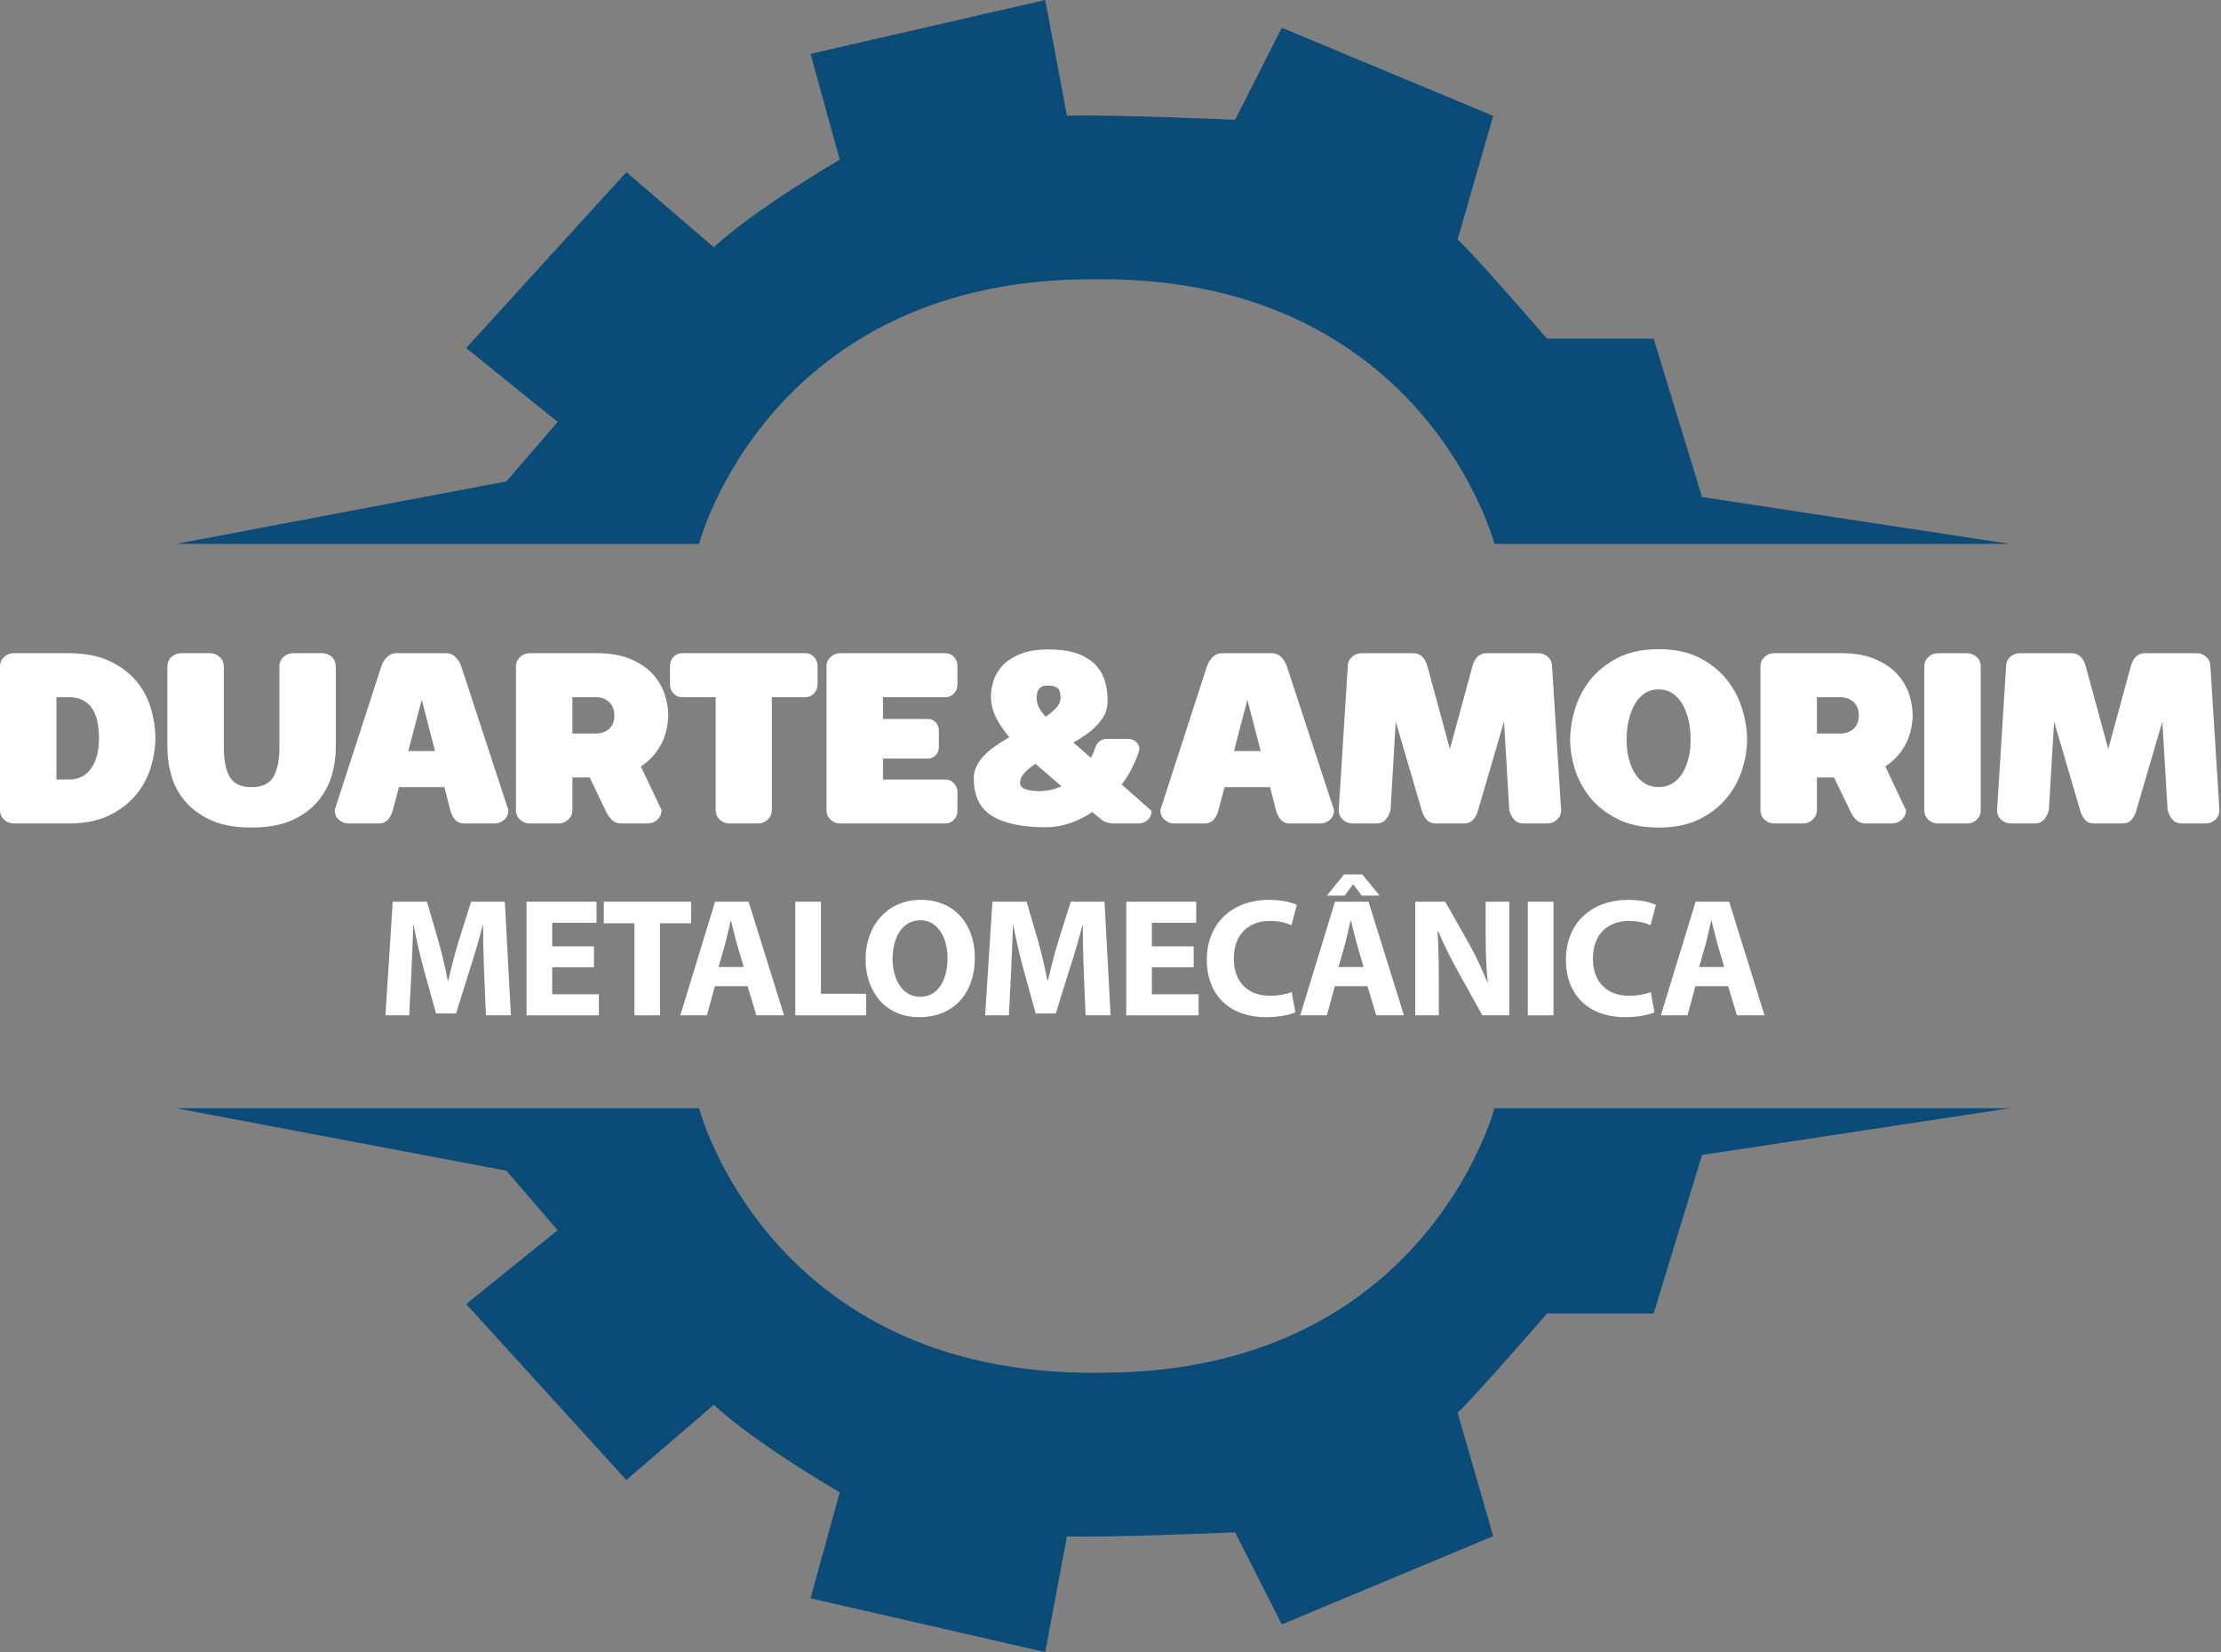 <svg width="672" height="500" viewBox="0 0 672 500" fill="none" xmlns="http://www.w3.org/2000/svg">
<rect x="0" y="0" width="672" height="500" fill="#808080" stroke="none"/>
<path d="M17.071 210.994V235.914H20.784C23.773 235.914 26.044 234.779 27.6 232.531C29.156 230.268 29.943 227.213 29.943 223.408C29.943 215.13 26.885 210.994 20.784 210.994H17.071ZM20.784 197.682C25.714 197.682 29.842 198.488 33.187 200.083C36.533 201.657 39.233 203.71 41.298 206.195C43.349 208.69 44.814 211.454 45.705 214.51C46.565 217.567 47.017 220.547 47.017 223.408C47.017 226.1 46.565 228.977 45.705 231.986C44.814 235.025 43.349 237.798 41.298 240.368C39.233 242.909 36.533 245.02 33.187 246.715C29.842 248.365 25.714 249.21 20.784 249.21H4.217C3.045 249.21 2.032 248.826 1.235 248.056C0.412 247.304 0 246.34 0 245.167V201.761C0 200.579 0.412 199.603 1.235 198.836C2.032 198.068 3.045 197.682 4.217 197.682H20.784Z" fill="white"/>
<path d="M50.636 201.749C50.636 200.577 51.037 199.602 51.864 198.833C52.699 198.066 53.692 197.68 54.865 197.68H63.489C64.66 197.68 65.665 198.066 66.48 198.833C67.294 199.602 67.718 200.577 67.718 201.749V226.228C67.718 230.051 68.307 232.987 69.49 235.087C70.651 237.158 72.846 238.218 76.091 238.218C79.325 238.218 81.528 237.158 82.738 235.087C83.928 232.987 84.529 230.051 84.529 226.228V201.749C84.529 200.577 84.949 199.602 85.776 198.833C86.58 198.066 87.573 197.68 88.756 197.68H97.391C98.552 197.68 99.565 198.066 100.4 198.833C101.216 199.602 101.608 200.577 101.608 201.749V226.228C101.608 228.917 101.216 231.713 100.4 234.599C99.565 237.478 98.178 240.074 96.237 242.436C94.307 244.78 91.709 246.704 88.4 248.204C85.127 249.706 81.012 250.444 76.091 250.444C71.148 250.444 67.041 249.706 63.788 248.204C60.544 246.704 57.921 244.78 55.952 242.436C53.982 240.074 52.614 237.478 51.827 234.599C51.02 231.713 50.636 228.917 50.636 226.228V201.749Z" fill="white"/>
<path d="M123.532 227.294H131.631L127.603 211.794L123.532 227.294ZM134.887 197.686C136.078 197.686 137.053 198.089 137.829 198.876C138.627 199.681 139.209 200.62 139.576 201.746L153.814 245.152C153.814 246.325 153.421 247.31 152.606 248.06C151.781 248.827 150.77 249.213 149.597 249.213H140.447C139.282 249.213 138.345 248.81 137.669 248.023C137.005 247.233 136.517 246.268 136.227 245.152L134.464 238.205H120.711L118.864 245.152C118.592 246.268 118.093 247.233 117.419 248.023C116.736 248.81 115.828 249.213 114.655 249.213H105.476C104.303 249.213 103.32 248.827 102.495 248.06C101.669 247.31 101.266 246.325 101.266 245.152L115.348 201.746C115.695 200.62 116.276 199.681 117.074 198.876C117.859 198.089 118.846 197.686 120.017 197.686H134.887Z" fill="white"/>
<path d="M180.233 221.999C181.828 221.999 183.158 221.539 184.265 220.604C185.342 219.655 185.886 218.298 185.886 216.543C185.886 214.781 185.342 213.412 184.265 212.437C183.158 211.472 181.828 210.995 180.233 210.995H173.191V221.999H180.233ZM202.19 216.45C202.19 217.753 202.02 219.085 201.73 220.501C201.448 221.906 200.963 223.311 200.343 224.691C199.668 226.079 198.824 227.381 197.774 228.59C196.716 229.836 195.411 230.953 193.893 231.958L200.156 245.166C200.156 246.337 199.736 247.305 198.909 248.055C198.093 248.822 197.098 249.207 195.927 249.207H187.904C186.721 249.207 185.765 248.803 185.015 248.016C184.247 247.22 183.616 246.281 183.158 245.166L178.405 235.296H173.191V245.073C173.191 246.244 172.789 247.22 171.964 248.016C171.139 248.803 170.153 249.207 168.982 249.207H160.339C159.167 249.207 158.163 248.822 157.357 248.055C156.533 247.305 156.11 246.337 156.11 245.166V201.749C156.11 200.576 156.533 199.602 157.357 198.833C158.163 198.065 159.167 197.679 160.339 197.679H180.597C184.725 197.679 188.146 198.319 190.911 199.519C193.667 200.709 195.871 202.238 197.558 204.074C199.208 205.921 200.399 207.956 201.122 210.149C201.823 212.363 202.19 214.452 202.19 216.45Z" fill="white"/>
<path d="M243.737 197.682C244.731 197.682 245.583 198.068 246.288 198.836C247.018 199.603 247.365 200.486 247.365 201.47V207.217C247.365 208.211 247.018 209.094 246.288 209.844C245.583 210.611 244.731 210.997 243.737 210.997H233.537V245.15C233.537 246.321 233.113 247.308 232.29 248.056C231.475 248.826 230.481 249.21 229.308 249.21H220.759C219.587 249.21 218.582 248.826 217.758 248.056C216.962 247.308 216.539 246.321 216.539 245.15V210.997H206.329C205.316 210.997 204.481 210.611 203.76 209.844C203.068 209.094 202.719 208.211 202.719 207.217V201.47C202.719 200.486 203.068 199.603 203.76 198.836C204.481 198.068 205.316 197.682 206.329 197.682H243.737Z" fill="white"/>
<path d="M280.818 217.605C281.69 217.605 282.446 217.933 283.104 218.601C283.741 219.294 284.071 220.099 284.071 221.026V226.136C284.071 227.075 283.741 227.891 283.104 228.573C282.446 229.231 281.69 229.569 280.818 229.569H267.158V235.917H286.085C287.079 235.917 287.95 236.281 288.656 237.067C289.349 237.819 289.694 238.699 289.694 239.703V245.424C289.694 246.425 289.349 247.308 288.656 248.056C287.95 248.826 287.079 249.21 286.085 249.21H254.303C253.113 249.21 252.111 248.826 251.313 248.056C250.486 247.308 250.074 246.321 250.074 245.15V201.761C250.074 200.579 250.486 199.603 251.313 198.836C252.111 198.068 253.113 197.682 254.303 197.682H286.085C287.079 197.682 287.95 198.068 288.656 198.836C289.349 199.603 289.694 200.486 289.694 201.47V207.217C289.694 208.211 289.349 209.094 288.656 209.844C287.95 210.611 287.079 210.997 286.085 210.997H267.158V217.605H280.818Z" fill="white"/>
<path d="M320.883 211.252C320.883 209.675 320.555 208.655 319.87 208.177C319.184 207.698 318.332 207.472 317.253 207.472C316.907 207.472 316.523 207.509 316.08 207.549C315.632 207.605 315.238 207.773 314.89 207.999C314.546 208.251 314.252 208.6 314.018 209.105C313.775 209.601 313.655 210.287 313.655 211.159C313.655 212.116 313.852 213.005 314.216 213.848C314.619 214.711 315.331 215.724 316.391 216.905C317.731 216.014 318.811 215.094 319.652 214.167C320.461 213.21 320.883 212.245 320.883 211.252ZM308.638 237.072C308.638 237.878 309.22 238.479 310.354 238.862C311.507 239.246 312.82 239.435 314.272 239.435C316.755 239.435 319.045 238.939 321.136 237.943L313.299 231.154C311.968 232.036 310.851 232.963 309.968 233.94C309.071 234.888 308.638 235.937 308.638 237.072ZM348.436 245.433C348.436 246.482 348.052 247.384 347.291 248.125C346.524 248.857 345.596 249.212 344.489 249.212H336.903C336.314 249.212 335.62 249.101 334.833 248.864C334.037 248.612 333.501 248.33 333.191 247.966L330.471 245.782C328.353 247.176 326.132 248.293 323.751 249.12C321.37 249.943 318.941 250.366 316.467 250.366C309.361 250.366 303.949 249.231 300.229 246.99C296.487 244.714 294.64 240.878 294.64 235.497C294.64 234.136 294.922 232.907 295.523 231.765C296.093 230.611 296.872 229.544 297.865 228.568C298.812 227.545 299.975 226.61 301.286 225.699C302.618 224.782 303.959 223.936 305.383 223.112C303.501 220.872 302.113 218.788 301.194 216.822C300.295 214.861 299.825 212.846 299.825 210.792C299.825 209.396 300.059 207.876 300.537 206.217C301.016 204.567 301.897 203.048 303.174 201.612C304.475 200.17 306.247 198.96 308.514 198.013C310.777 197.02 313.682 196.56 317.253 196.56C320.789 196.56 323.714 196.983 326.028 197.818C328.353 198.67 330.183 199.843 331.543 201.296C332.875 202.766 333.828 204.416 334.356 206.274C334.87 208.121 335.141 210.062 335.141 212.116C335.141 213.521 334.87 214.823 334.325 216.014C333.755 217.234 332.985 218.339 332.011 219.363C331.047 220.401 329.949 221.34 328.72 222.222C327.493 223.112 326.151 223.947 324.744 224.763C325.587 225.416 326.414 226.12 327.267 226.889C328.109 227.641 329.029 228.464 330.052 229.347C330.334 228.868 330.587 228.354 330.838 227.77C331.064 227.163 331.269 226.665 331.447 226.176C331.625 225.474 332.029 224.875 332.674 224.376C333.331 223.888 334.046 223.628 334.87 223.628H341.321C342.303 223.628 343.13 223.947 343.767 224.545C344.425 225.155 344.743 225.934 344.743 226.87C344.264 228.52 343.571 230.292 342.622 232.188C341.696 234.109 340.607 235.843 339.38 237.418L348.436 245.433Z" fill="white"/>
<path d="M373.363 227.294H381.445L377.413 211.794L373.363 227.294ZM384.715 197.686C385.888 197.686 386.872 198.089 387.649 198.876C388.447 199.681 389.037 200.62 389.386 201.746L403.635 245.152C403.635 246.325 403.242 247.31 402.426 248.06C401.591 248.827 400.586 249.213 399.415 249.213H390.266C389.093 249.213 388.156 248.81 387.498 248.023C386.816 247.233 386.329 246.268 386.047 245.152L384.275 238.205H370.522L368.674 245.152C368.411 246.268 367.904 247.233 367.24 248.023C366.555 248.81 365.638 249.213 364.473 249.213H355.305C354.133 249.213 353.138 248.827 352.322 248.06C351.479 247.31 351.076 246.325 351.076 245.152L365.159 201.746C365.522 200.62 366.096 199.681 366.883 198.876C367.681 198.089 368.657 197.686 369.828 197.686H384.715Z" fill="white"/>
<path d="M434.374 249.21C433.203 249.21 432.274 248.809 431.609 248.019C430.944 247.233 430.436 246.287 430.147 245.151L422.307 218.392L420.734 245.151C420.452 246.287 419.944 247.233 419.281 248.019C418.595 248.809 417.678 249.21 416.513 249.21H409.266C408.112 249.21 407.119 248.827 406.284 248.056C405.46 247.308 405.057 246.324 405.057 245.151L407.785 201.754C407.785 200.582 408.208 199.607 409.014 198.839C409.838 198.068 410.823 197.685 412.014 197.685H427.51C429.744 197.685 431.205 199.042 431.908 201.754L438.696 226.681L445.484 201.754C446.189 199.042 447.631 197.685 449.872 197.685H465.389C466.561 197.685 467.552 198.068 468.379 198.839C469.184 199.607 469.606 200.582 469.606 201.754L472.336 245.151C472.336 246.324 471.931 247.308 471.108 248.056C470.281 248.827 469.288 249.21 468.116 249.21H460.887C459.715 249.21 458.788 248.809 458.102 248.019C457.448 247.233 456.951 246.287 456.66 245.151L455.064 218.392L447.227 245.151C446.938 246.287 446.459 247.233 445.785 248.019C445.12 248.809 444.19 249.21 443.017 249.21H434.374Z" fill="white"/>
<path d="M501.833 238.204C503.427 238.204 504.824 237.822 506.061 237.071C507.292 236.283 508.305 235.27 509.098 233.939C509.888 232.608 510.497 231.079 510.92 229.355C511.331 227.622 511.519 225.831 511.519 223.947C511.519 221.893 511.331 219.941 510.92 218.087C510.497 216.228 509.888 214.598 509.098 213.192C508.305 211.797 507.292 210.662 506.061 209.853C504.824 209.029 503.427 208.625 501.833 208.625C500.259 208.625 498.854 209.029 497.604 209.853C496.377 210.662 495.383 211.797 494.585 213.192C493.791 214.598 493.19 216.228 492.768 218.087C492.346 219.941 492.148 221.893 492.148 223.947C492.148 225.831 492.346 227.622 492.768 229.355C493.19 231.079 493.791 232.608 494.585 233.939C495.383 235.27 496.377 236.283 497.604 237.071C498.854 237.822 500.259 238.204 501.833 238.204ZM501.833 250.459C496.911 250.459 492.73 249.58 489.344 247.844C485.942 246.119 483.177 243.915 481.048 241.279C478.96 238.645 477.42 235.767 476.474 232.656C475.527 229.544 475.076 226.647 475.076 223.947C475.076 221.05 475.527 218.012 476.474 214.786C477.42 211.542 478.96 208.6 481.048 205.888C483.177 203.189 485.942 200.937 489.344 199.149C492.73 197.366 496.911 196.475 501.833 196.475C506.765 196.475 510.945 197.366 514.342 199.149C517.744 200.937 520.51 203.189 522.62 205.888C524.729 208.6 526.248 211.542 527.194 214.786C528.151 218.012 528.6 221.05 528.6 223.947C528.6 226.647 528.151 229.544 527.194 232.656C526.248 235.767 524.729 238.645 522.62 241.279C520.51 243.915 517.744 246.119 514.342 247.844C510.945 249.58 506.765 250.459 501.833 250.459Z" fill="white"/>
<path d="M556.767 221.999C558.36 221.999 559.691 221.539 560.799 220.604C561.856 219.655 562.42 218.298 562.42 216.543C562.42 214.781 561.856 213.412 560.799 212.437C559.691 211.472 558.36 210.995 556.767 210.995H549.736V221.999H556.767ZM578.706 216.45C578.706 217.753 578.554 219.085 578.264 220.501C577.983 221.906 577.496 223.311 576.866 224.691C576.192 226.079 575.357 227.381 574.288 228.59C573.25 229.836 571.944 230.953 570.427 231.958L576.67 245.166C576.67 246.337 576.269 247.305 575.434 248.055C574.618 248.822 573.633 249.207 572.441 249.207H564.434C563.255 249.207 562.298 248.803 561.529 248.016C560.761 247.22 560.143 246.281 559.691 245.166L554.921 235.296H549.736V245.073C549.736 246.244 549.313 247.22 548.507 248.016C547.663 248.803 546.679 249.207 545.508 249.207H536.881C535.69 249.207 534.696 248.822 533.89 248.055C533.056 247.305 532.652 246.337 532.652 245.166V201.749C532.652 200.576 533.056 199.602 533.89 198.833C534.696 198.065 535.69 197.679 536.881 197.679H557.131C561.249 197.679 564.679 198.319 567.445 199.519C570.201 200.709 572.404 202.238 574.092 204.074C575.742 205.921 576.933 207.956 577.657 210.149C578.339 212.363 578.706 214.452 578.706 216.45Z" fill="white"/>
<path d="M599.304 245.162C599.304 246.335 598.901 247.309 598.074 248.07C597.25 248.838 596.268 249.222 595.095 249.222H586.45C585.277 249.222 584.265 248.838 583.468 248.07C582.645 247.309 582.222 246.335 582.222 245.162V201.745C582.222 200.574 582.645 199.618 583.468 198.848C584.265 198.081 585.277 197.695 586.45 197.695H595.095C596.268 197.695 597.25 198.081 598.074 198.848C598.901 199.618 599.304 200.574 599.304 201.745V245.162Z" fill="white"/>
<path d="M633.583 249.21C632.391 249.21 631.465 248.809 630.8 248.019C630.125 247.233 629.646 246.287 629.354 245.151L621.498 218.392L619.921 245.151C619.641 246.287 619.154 247.233 618.468 248.019C617.786 248.809 616.866 249.21 615.695 249.21H608.465C607.293 249.21 606.3 248.827 605.475 248.056C604.67 247.308 604.248 246.324 604.248 245.151L606.974 201.754C606.974 200.582 607.398 199.607 608.205 198.839C609.029 198.068 610.022 197.685 611.203 197.685H626.709C628.932 197.685 630.396 199.042 631.107 201.754L637.887 226.681L644.674 201.754C645.376 199.042 646.84 197.685 649.063 197.685H664.588C665.75 197.685 666.743 198.068 667.567 198.839C668.394 199.607 668.798 200.582 668.798 201.754L671.525 245.151C671.525 246.324 671.121 247.308 670.297 248.056C669.474 248.827 668.487 249.21 667.307 249.21H660.077C658.906 249.21 657.998 248.809 657.293 248.019C656.637 247.233 656.139 246.287 655.851 245.151L654.256 218.392L646.418 245.151C646.126 246.287 645.65 247.233 644.976 248.019C644.319 248.809 643.381 249.21 642.208 249.21H633.583Z" fill="white"/>
<path d="M53.308 164.603H211.569L211.669 164.114C211.669 164.114 232.926 83.73 331.872 84.509H332.198H332.912H334.581C402.712 85.054 433.134 124.42 445.155 147.615C450.199 157.3 452.027 164.114 452.027 164.114L452.221 164.603H608.114L514.98 150.419L500.333 102.492H468.084C468.084 102.492 445.611 76.549 441.027 72.472L451.79 35.072L387.841 8.39L373.692 36.255C373.692 36.255 335.591 34.587 322.82 35.035L316.249 0L245.24 16.294L254.082 48.332C254.082 48.332 228.778 62.967 215.981 74.844L189.514 52.1L141.053 105.323L168.729 127.684L153.212 145.694L53.308 164.603Z" fill="#0A4B77"/>
<path fill-rule="evenodd" clip-rule="evenodd" d="M53.308 335.405H211.571L211.669 335.881C211.669 335.881 232.926 416.229 331.872 415.459H332.198H332.912C333.485 415.459 334.028 415.459 334.581 415.442C402.712 414.944 433.134 375.614 445.155 352.401C450.199 342.753 452.027 335.881 452.027 335.881L452.215 335.405H608.114L514.98 349.545L500.333 397.518H468.084C468.084 397.518 445.611 423.429 441.027 427.528L451.79 464.908L387.841 491.618L373.692 463.746C373.692 463.746 335.591 465.414 322.82 464.962L316.249 500L245.24 483.714L254.082 451.64C254.082 451.64 228.778 437.052 215.981 425.147L189.514 447.908L141.053 394.677L168.729 372.317L153.212 354.306L53.308 335.405Z" fill="#0A4B77"/>
<path fill-rule="evenodd" clip-rule="evenodd" d="M147.022 307.282H154.585L152.749 272.897H142.538L138.923 284.319C137.74 288.207 136.567 292.691 135.658 296.667H135.453C134.688 292.648 133.661 288.353 132.548 284.434L129.178 272.897H118.825L116.627 307.282H123.814L124.48 294.225C124.682 289.943 124.884 284.639 125.044 279.996H125.145C126.014 284.535 127.14 289.379 128.253 293.457L131.926 306.718H137.999L142.177 293.3C143.508 289.278 144.94 284.378 146.054 279.996H146.17C146.17 285.043 146.315 289.988 146.472 294.123L147.022 307.282Z" fill="white"/>
<path fill-rule="evenodd" clip-rule="evenodd" d="M179.718 286.416H167.082V279.273H180.487V272.897H159.317V307.282H181.209V300.906H167.082V292.749H179.718V286.416Z" fill="white"/>
<path fill-rule="evenodd" clip-rule="evenodd" d="M191.967 307.282H199.719V279.432H209.103V272.897H182.684V279.432H191.967V307.282Z" fill="white"/>
<path fill-rule="evenodd" clip-rule="evenodd" d="M226.201 298.461L228.849 307.282H237.221L226.507 272.897H216.355L205.842 307.282H213.897L216.297 298.461H226.201ZM217.427 292.648L219.507 285.346C220.029 283.349 220.592 280.762 221.04 278.709H221.2C221.705 280.706 222.314 283.308 222.878 285.346L225.017 292.648H217.427Z" fill="white"/>
<path fill-rule="evenodd" clip-rule="evenodd" d="M240.627 307.282H262.055V300.746H248.392V272.897H240.627V307.282Z" fill="white"/>
<path fill-rule="evenodd" clip-rule="evenodd" d="M278.12 307.844C288.168 307.844 294.951 301.061 294.951 289.728C294.951 280.242 289.197 272.331 278.641 272.331C268.535 272.331 261.896 280.038 261.896 290.349C261.896 300.136 267.926 307.844 278.078 307.844H278.12ZM278.381 301.67C273.175 301.67 270.065 296.624 270.065 290.147C270.065 283.711 273.074 278.506 278.423 278.506C283.789 278.506 286.694 283.812 286.694 289.988C286.694 296.725 283.688 301.67 278.423 301.67H278.381Z" fill="white"/>
<path fill-rule="evenodd" clip-rule="evenodd" d="M328.465 307.282H336.028L334.192 272.897H323.982L320.367 284.319C319.183 288.207 318.01 292.691 317.101 296.667H316.896C316.132 292.648 315.107 288.353 313.993 284.434L310.623 272.897H300.269L298.071 307.282H305.257L305.924 294.225C306.126 289.943 306.327 284.639 306.487 279.996H306.589C307.457 284.535 308.583 289.379 309.697 293.457L313.369 306.718H319.443L323.621 293.3C324.953 289.278 326.384 284.378 327.497 279.996H327.613C327.613 285.043 327.758 289.988 327.915 294.123L328.465 307.282Z" fill="white"/>
<path fill-rule="evenodd" clip-rule="evenodd" d="M361.162 286.416H348.524V279.273H361.93V272.897H340.76V307.282H362.652V300.906H348.524V292.749H361.162V286.416Z" fill="white"/>
<path fill-rule="evenodd" clip-rule="evenodd" d="M390.807 300.238C389.231 300.906 386.672 301.367 384.271 301.367C377.389 301.367 373.31 297.028 373.31 290.147C373.31 282.441 378.112 278.709 384.226 278.709C387.033 278.709 389.231 279.33 390.748 279.995L392.382 273.865C391.009 273.155 387.945 272.331 383.923 272.331C373.515 272.331 365.139 278.809 365.139 290.552C365.139 300.397 371.272 307.844 383.159 307.844C387.293 307.844 390.546 307.02 391.934 306.355L390.807 300.238ZM413.765 298.46L416.413 307.281H424.785L414.071 272.897H403.919L393.406 307.281H401.461L403.861 298.46H413.765ZM404.991 292.647L407.071 285.346C407.592 283.349 408.156 280.761 408.604 278.709H408.765C409.269 280.705 409.878 283.307 410.441 285.346L412.581 292.647H404.991ZM406.667 264.64L401.461 271.061H406.827L409.37 267.691H409.471L412.03 271.061H417.438L412.176 264.64H406.667ZM435.341 307.281V296.927C435.341 291.316 435.237 286.475 434.979 281.875H435.181C436.815 285.908 439.114 290.29 441.153 294.022L448.498 307.281H456.652V272.897H449.51V282.902C449.51 288.106 449.667 292.748 450.132 297.287H450.028C448.44 293.401 446.459 289.119 444.418 285.504L437.278 272.897H428.196V307.281H435.341Z" fill="white"/>
<path fill-rule="evenodd" clip-rule="evenodd" d="M462.259 272.897V307.282H470.025V272.897H462.259Z" fill="white"/>
<path fill-rule="evenodd" clip-rule="evenodd" d="M499.459 300.238C497.883 300.906 495.324 301.367 492.924 301.367C486.042 301.367 481.962 297.028 481.962 290.147C481.962 282.441 486.765 278.709 492.879 278.709C495.686 278.709 497.883 279.33 499.401 279.995L501.035 273.865C499.662 273.155 496.598 272.331 492.576 272.331C482.167 272.331 473.792 278.809 473.792 290.552C473.792 300.397 479.924 307.844 491.81 307.844C495.946 307.844 499.198 307.02 500.586 306.355L499.459 300.238Z" fill="white"/>
<path fill-rule="evenodd" clip-rule="evenodd" d="M522.878 298.461L525.525 307.282H533.897L523.184 272.897H513.031L502.519 307.282H510.574L512.974 298.461H522.878ZM514.103 292.648L516.183 285.346C516.704 283.349 517.268 280.762 517.716 278.709H517.877C518.382 280.706 518.99 283.308 519.553 285.346L521.692 292.648H514.103Z" fill="white"/>
</svg>
